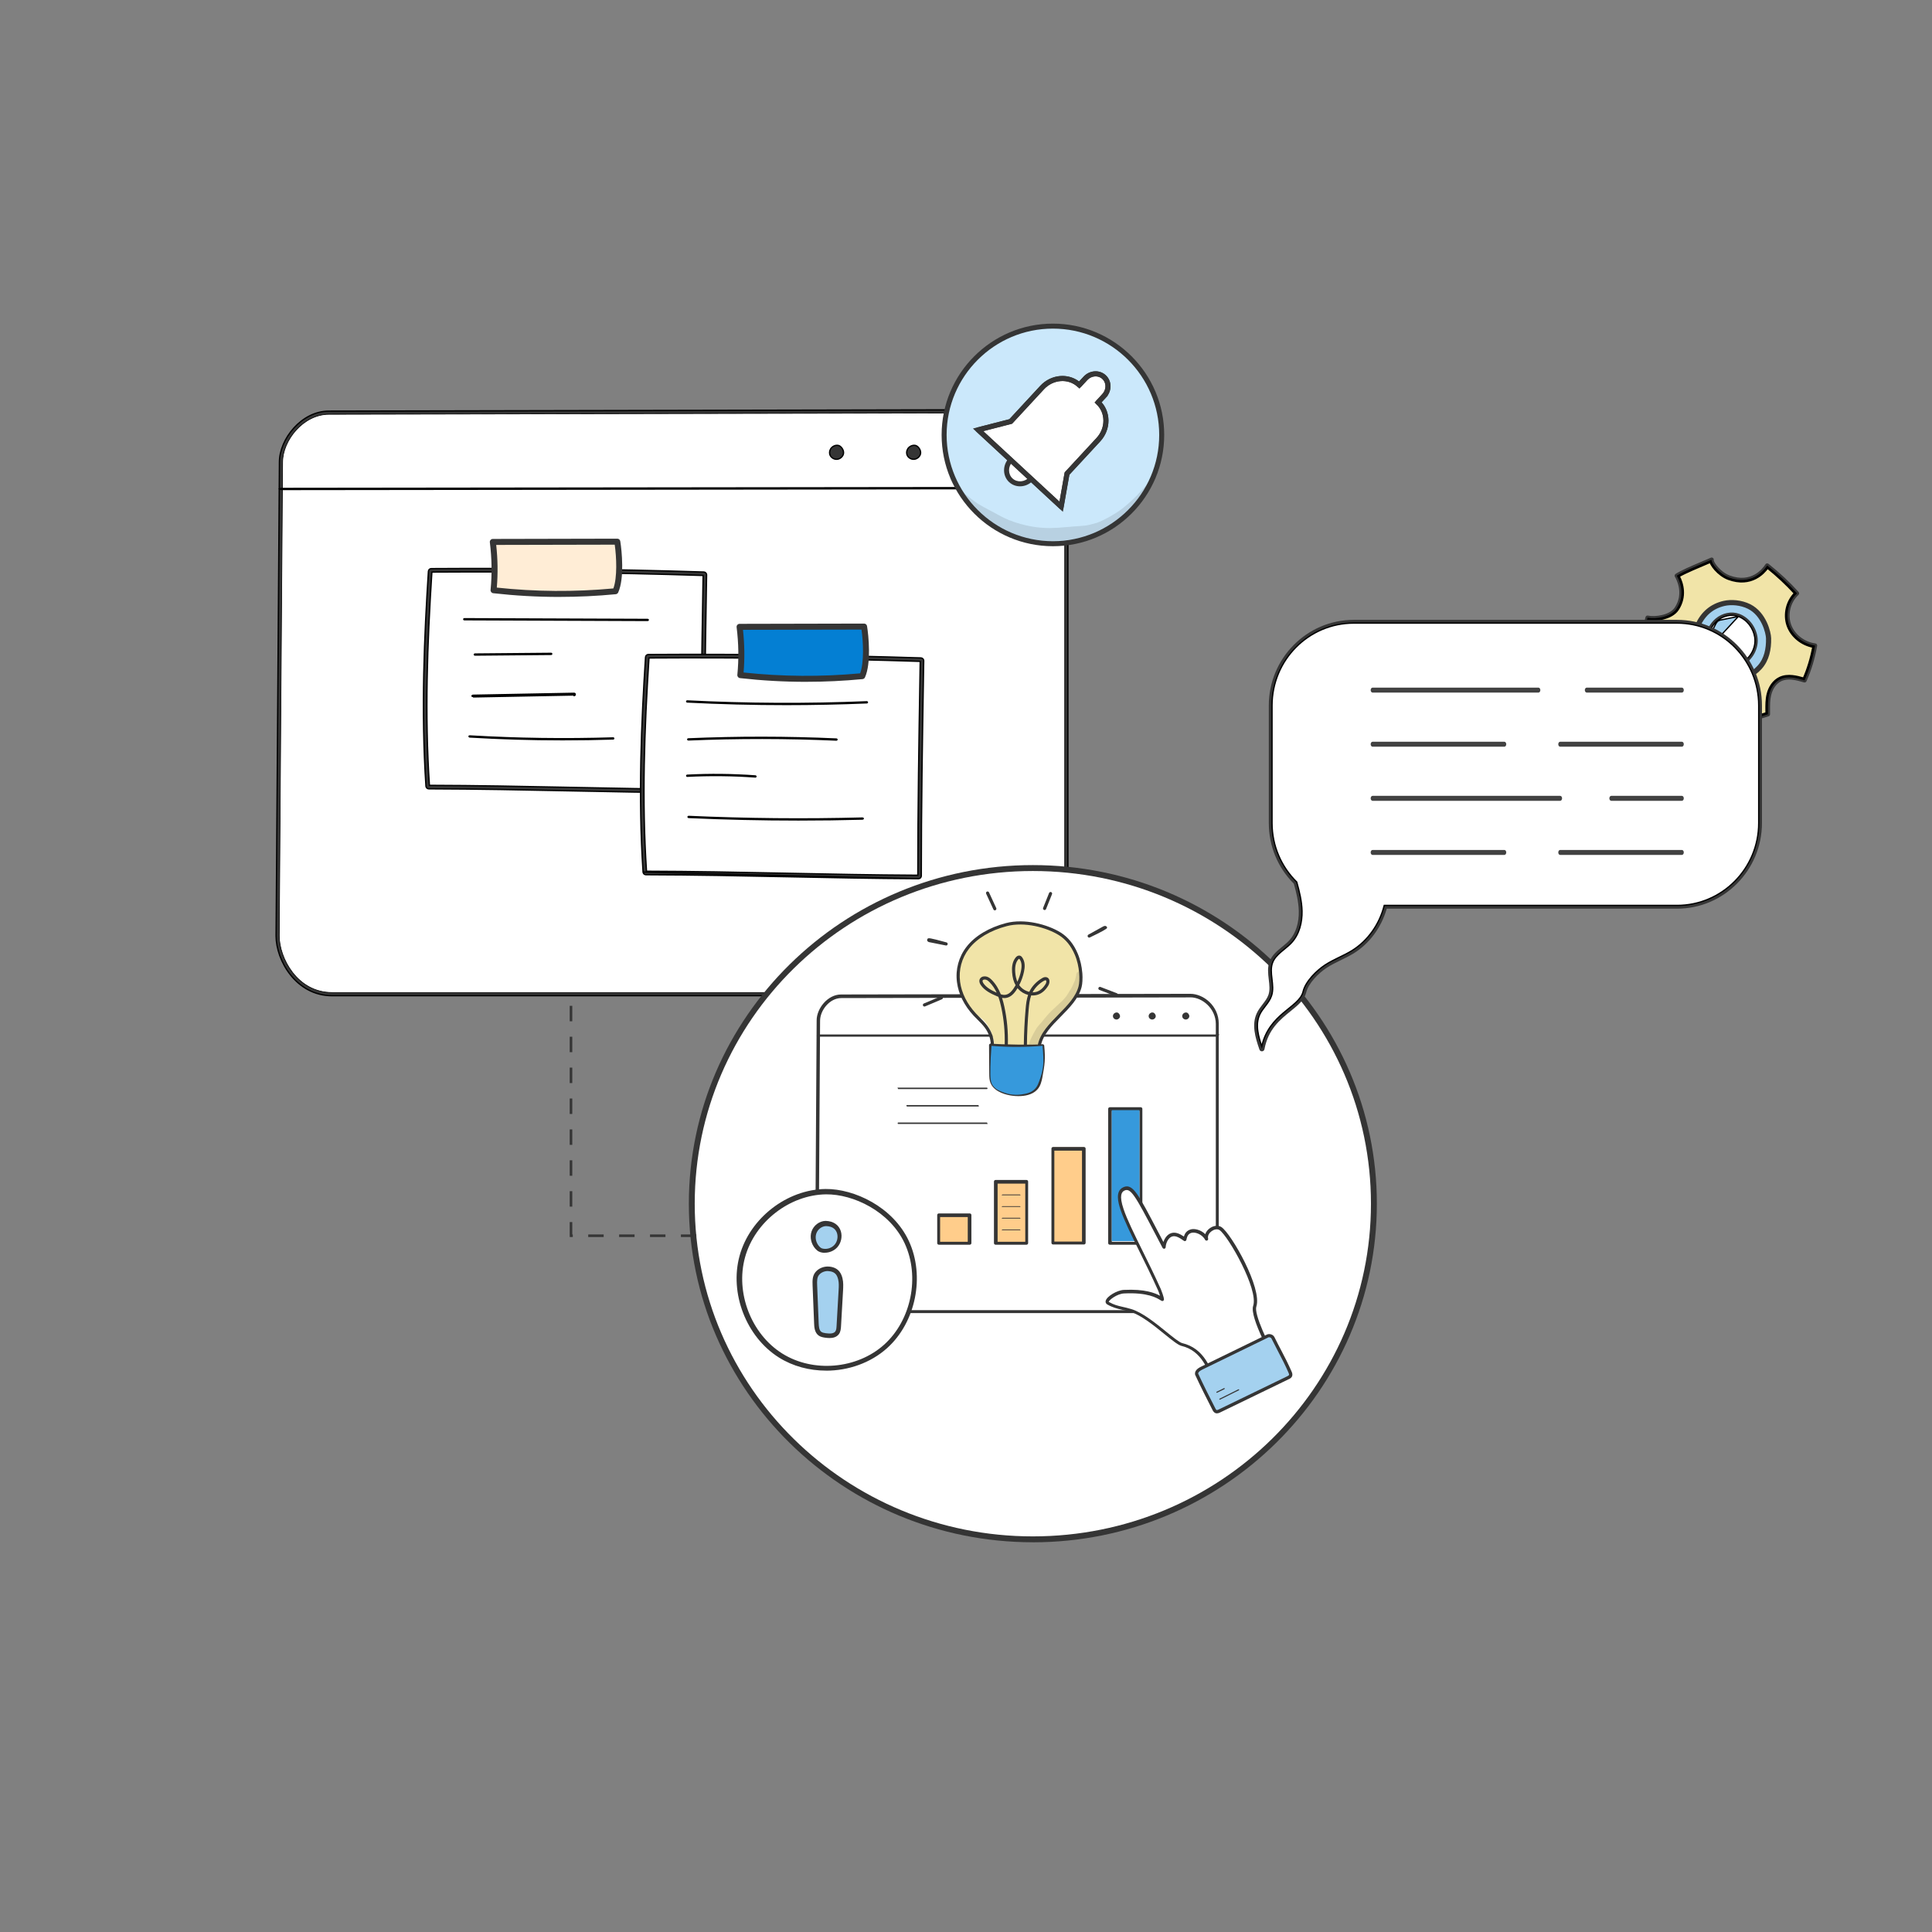 <svg xmlns="http://www.w3.org/2000/svg" width="1501" height="1501" viewBox="0 0 1501 1501" fill="none"><rect x="0" y="0" width="1501" height="1501" fill="#808080" stroke="none"/><g clip-path="url(#clip0_5858_11074)"><path d="M217.09 359.033V359.029C217.09 350.099 221.363 340.186 228.325 332.5C235.284 324.818 244.879 319.416 255.476 319.416L255.477 319.416L784.802 318.316C806.01 318.316 829.659 337.105 829.659 364.034V736.185C829.659 753.813 813.238 773.574 791.274 773.574H790.774V773.582H258.058C244.056 773.582 233.176 766.741 225.782 757.505C218.381 748.258 214.5 736.64 214.5 727.172C214.5 727.172 214.5 727.171 214.5 727.171L217.09 359.033ZM784.81 322.76L784.809 322.76L255.476 323.86C246.035 323.86 237.548 328.692 231.434 335.477C225.325 342.257 221.534 351.043 221.534 359.043C221.534 359.044 221.534 359.045 221.534 359.045L218.943 727.183V727.187C218.943 735.77 222.423 746.241 229.034 754.571C235.654 762.913 245.443 769.138 258.058 769.138H791.274C800.849 769.138 809.334 764.703 815.417 758.387C821.495 752.076 825.216 743.846 825.216 736.193V364.034C825.216 340.4 803.897 322.76 784.81 322.76Z" fill="#353535" stroke="black"></path><path d="M784.81 320.791C804.499 320.791 826.83 338.497 827.187 363.435L827.184 363.431V364.033V736.184C827.184 744.611 823.171 753.343 816.665 759.972C810.161 766.599 801.183 771.105 791.274 771.105H258.058C244.41 771.105 234.143 764.36 227.28 755.486C220.413 746.607 216.968 735.612 216.968 727.162C216.968 727.162 216.968 727.162 216.968 727.161L219.566 359.054V359.052C219.566 350.622 223.581 341.326 230.091 334.136C236.6 326.948 245.577 321.891 255.476 321.891L255.476 321.891L784.81 320.791Z" fill="white" stroke="black" stroke-width="0.5"></path><path d="M219.149 379.463L219.149 379.463L827.434 378.754H827.442C828.151 378.754 828.774 378.853 829.201 378.998C829.384 379.06 829.511 379.124 829.592 379.179C829.512 379.233 829.386 379.297 829.205 379.359C828.779 379.504 828.159 379.603 827.45 379.603L827.449 379.603L219.165 380.312L219.164 380.312L219.157 380.312C218.447 380.312 217.825 380.213 217.397 380.068C217.215 380.006 217.087 379.942 217.006 379.887C217.086 379.833 217.213 379.769 217.394 379.707C217.819 379.562 218.439 379.463 219.149 379.463ZM829.677 379.251C829.677 379.251 829.676 379.25 829.675 379.248C829.676 379.25 829.677 379.251 829.677 379.251ZM829.674 379.11C829.675 379.108 829.676 379.107 829.676 379.107C829.676 379.107 829.676 379.108 829.674 379.11ZM216.922 379.815C216.922 379.815 216.923 379.816 216.924 379.818C216.922 379.816 216.922 379.815 216.922 379.815ZM216.924 379.956C216.923 379.958 216.922 379.959 216.922 379.959C216.922 379.959 216.923 379.958 216.924 379.956Z" fill="#353535" stroke="black"></path><path d="M543.675 615.959L543.677 615.961C509.092 615.783 475.489 615.098 442.972 614.428C407.61 613.703 371.039 612.954 333.137 612.858H333.135C331.967 612.858 331.003 611.949 330.924 610.782C326.982 551.496 329.682 493.126 332.837 443.829L332.837 443.828C332.909 442.664 333.871 441.753 335.043 441.746L335.043 441.746C405.332 441.292 476.578 442.177 546.819 444.4C548.03 444.439 548.992 445.442 548.973 446.658L548.805 456.82C547.968 507.827 547.108 560.576 547.108 613.741C547.108 614.334 546.873 614.898 546.452 615.313L546.449 615.316C546.035 615.73 545.47 615.959 544.882 615.959H543.675ZM335.348 608.276L335.494 608.422L335.7 608.423C372.71 608.542 408.416 609.274 442.989 609.983L443.071 609.985L444.924 610.023C476.354 610.664 508.805 611.327 542.169 611.507L542.672 611.51L542.672 611.007C542.704 558.737 543.549 506.912 544.37 456.748L544.489 449.264L544.497 448.772L544.005 448.757C475.528 446.628 406.12 445.752 337.611 446.174L337.145 446.177L337.115 446.642C334.079 494.523 331.574 550.793 335.195 607.946L335.207 608.135L335.34 608.268L335.348 608.276Z" fill="#353535" stroke="black"></path><path d="M546.099 456.641C545.252 508.371 544.403 560.187 544.398 613.238C509.562 613.068 476.266 612.384 442.964 611.7C441.718 611.675 440.472 611.649 439.226 611.623C404.665 610.914 370.036 610.225 333.619 610.133C329.967 554.826 331.936 500.708 335.533 444.469C405.784 444.022 476.035 444.895 546.255 447.11C546.203 450.287 546.151 453.463 546.099 456.641Z" fill="white" stroke="black"></path><path d="M713.058 682.697V682.691H713.558C714.147 682.691 714.712 682.463 715.126 682.049L715.128 682.046C715.55 681.631 715.784 681.066 715.784 680.473C715.784 627.317 716.645 574.568 717.482 523.56L717.649 513.391C717.669 512.175 716.706 511.172 715.495 511.133C645.254 508.917 574.001 508.017 503.72 508.479L503.719 508.479C502.547 508.486 501.585 509.397 501.514 510.56L501.514 510.561C498.358 559.859 495.658 618.236 499.601 677.515L713.058 682.697ZM713.058 682.697C678.23 682.525 644.405 681.835 611.68 681.161C576.31 680.436 539.724 679.687 501.813 679.591H501.812C500.65 679.591 499.679 678.681 499.601 677.515L713.058 682.697ZM710.838 678.24L711.34 678.242L711.341 677.74C711.372 625.47 712.217 573.645 713.038 523.489L713.158 516.005L713.165 515.512L712.673 515.497C644.197 513.369 574.796 512.5 506.28 512.915L505.814 512.918L505.784 513.383C502.747 561.272 500.243 617.542 503.863 674.687L503.893 675.155H504.362H504.369C541.396 675.275 577.126 676.007 611.715 676.716L611.771 676.717L613.623 676.755C645.046 677.397 677.489 678.06 710.838 678.24Z" fill="#353535" stroke="black"></path><path d="M714.767 523.371C713.92 575.102 713.072 626.919 713.066 679.97C678.235 679.801 644.941 679.117 611.64 678.433C610.393 678.407 609.145 678.381 607.898 678.356C573.335 677.647 538.704 676.958 502.288 676.866C498.636 621.558 500.605 567.44 504.202 511.201C574.453 510.755 644.704 511.627 714.923 513.843C714.871 517.018 714.819 520.194 714.767 523.371Z" fill="white" stroke="black"></path><path d="M533.829 545.37L533.829 545.37L533.827 545.37C533.605 545.359 533.431 545.166 533.442 544.945L533.442 544.944C533.448 544.822 533.504 544.707 533.583 544.632C533.656 544.562 533.735 544.539 533.814 544.553L533.844 544.558L533.873 544.559C580.193 546.943 627.173 547.166 673.501 545.23C673.805 545.257 673.95 545.439 673.958 545.622C673.969 545.845 673.796 546.032 673.573 546.039L673.568 546.039C652.781 546.907 631.859 547.346 610.929 547.346H610.921C585.17 547.346 559.396 546.692 533.829 545.37Z" fill="#353535" stroke="black"></path><path d="M649.886 574.976H649.886H649.886H649.886H649.886H649.886H649.886H649.886H649.886H649.885H649.885H649.885H649.885H649.885H649.885H649.885H649.885H649.885H649.885H649.885H649.885H649.885H649.884H649.884H649.884H649.884H649.884H649.884H649.884H649.884H649.884H649.884H649.884H649.884H649.883H649.883H649.883H649.883H649.883H649.883H649.883H649.883H649.883H649.883H649.882H649.882H649.882H649.882H649.882H649.882H649.882H649.882H649.882H649.882H649.882H649.882H649.882H649.881H649.881H649.881H649.881H649.881H649.881H649.881H649.881H649.881H649.881H649.881H649.881H649.881H649.881H649.881H649.88H649.88H649.88H649.88H649.88H649.88H649.88H649.88H649.88H649.88H649.88H649.88H649.88H649.88H649.88H649.879H649.879H649.879H649.879H649.879H649.879H649.879H649.879H649.879H649.879H649.879H649.879H649.879H649.878H649.878H649.878H649.878H649.878H649.878H649.878H649.878H649.878H649.878H649.878H649.878H649.878H649.877H649.877H649.877H649.877H649.877H649.877H649.877H649.877H649.877H649.877H649.877H649.877H649.877H649.876H649.876H649.876H649.876H649.876H649.876H649.876H649.876H649.876H649.876H649.876H649.876H649.875H649.875H649.875H649.875H649.875H649.875H649.875H649.875H649.875H649.875H649.875H649.874H649.874H649.874H649.874H649.874H649.874H649.874H649.874H649.874H649.874H649.874H649.873H649.873H649.873H649.873H649.873H649.873H649.873H649.873H649.873H649.873H649.873H649.872H649.872H649.872H649.872H649.872H649.872H649.872H649.872H649.872H649.872H649.872H649.871H649.871H649.871H649.871H649.871H649.871H649.871H649.871H649.871H649.871H649.87H649.87H649.87H649.87H649.87H649.87H649.87H649.87H649.87H649.87H649.87H649.869H649.869H649.869H649.869H649.869H649.869H649.869H649.869H649.869H649.869H649.868H649.868H649.868H649.868H649.868H649.868H649.868H649.868H649.868H649.868H649.867H649.867H649.867H649.867H649.867H649.867H649.867H649.867H649.867H649.867H649.866H649.866H649.866H649.866H649.866H649.866H649.866H649.866H649.866H649.866H649.865H649.865H649.865H649.865H649.865H649.865H649.865H649.865H649.865H649.864H649.864H649.864H649.864H649.864H649.864H649.864H649.864H649.864H649.864H649.863H649.863H649.863H649.863H649.863H649.863H649.863H649.863H649.863H649.863H649.862H649.862H649.862H649.862H649.862H649.862H649.862H649.862H649.862H649.861H649.861H649.861H649.861H649.861H649.861H649.861H649.861H649.861H649.861H649.86H649.86H649.86H649.86H649.86H649.86H649.86H649.86H649.86H649.859H649.859H649.859H649.859H649.859H649.859H649.859H649.859H649.859H649.859H649.858H649.858H649.858H649.858H649.858H649.858H649.858H649.858H649.858H649.857C611.674 573.262 572.934 573.222 534.719 574.864C534.472 574.86 534.288 574.674 534.279 574.472C534.268 574.25 534.44 574.058 534.671 574.046C572.919 572.397 611.686 572.437 649.911 574.158C650.133 574.169 650.308 574.354 650.303 574.587C650.29 574.807 650.11 574.976 649.894 574.976H649.886Z" fill="#353535" stroke="black"></path><path d="M587.333 603.274C587.321 603.461 587.183 603.609 587.01 603.644H586.931H586.931H586.931H586.931H586.931H586.931H586.931H586.931H586.931H586.931H586.931H586.931H586.931H586.931H586.931H586.931H586.931H586.931H586.931H586.931H586.931H586.931H586.931H586.93H586.93H586.93H586.93H586.93H586.93H586.93H586.93H586.93H586.93H586.93H586.93H586.93H586.93H586.93H586.93H586.93H586.93H586.93H586.93H586.929H586.929H586.929H586.929H586.929H586.929H586.929H586.929H586.929H586.929H586.929H586.929H586.929H586.929H586.929H586.928H586.928H586.928H586.928H586.928H586.928H586.928H586.928H586.928H586.928H586.928H586.928H586.928H586.927H586.927H586.927H586.927H586.927H586.927H586.927H586.927H586.927H586.927H586.927H586.926H586.926H586.926H586.926H586.926H586.926H586.926H586.926H586.926H586.926H586.926H586.925H586.925H586.925H586.925H586.925H586.925H586.925H586.925H586.925H586.925H586.924H586.924H586.924H586.924H586.924H586.924H586.924H586.924H586.924H586.923H586.923H586.923H586.923H586.923H586.923H586.923H586.923H586.923H586.922H586.922H586.922H586.922H586.922H586.922H586.922H586.922H586.921H586.921H586.921H586.921H586.921H586.921H586.921H586.921H586.92H586.92H586.92H586.92H586.92H586.92H586.92H586.92H586.919H586.919H586.919H586.919H586.919H586.919H586.919H586.918H586.918H586.918H586.918H586.918H586.918H586.918H586.918H586.917H586.917H586.917H586.917H586.917H586.917H586.917H586.916H586.916H586.916H586.916H586.916H586.916H586.916H586.915H586.915H586.915H586.915H586.915H586.915H586.915H586.914H586.914H586.914H586.914H586.914H586.914H586.913H586.913H586.913H586.913H586.913H586.913H586.913H586.912H586.912H586.912H586.912H586.912H586.912H586.912H586.911H586.911H586.911H586.911H586.911H586.911H586.91H586.91H586.91H586.91H586.91H586.91H586.909H586.909H586.909H586.909H586.909H586.909H586.909H586.908H586.908H586.908H586.908H586.908H586.908H586.907H586.907H586.907H586.907H586.907H586.907H586.906H586.906H586.906H586.906H586.906H586.906H586.905H586.905H586.905H586.905H586.905H586.905H586.904H586.904H586.904H586.904H586.904H586.904H586.904H586.903H586.903H586.903H586.903H586.903H586.903H586.902H586.902H586.902H586.902H586.902H586.902H586.901H586.901H586.901H586.901H586.901H586.901H586.9H586.9H586.9H586.9H586.9H586.9H586.899H586.899H586.899H586.899H586.899H586.898H586.898H586.898H586.898H586.898H586.898H586.897H586.897H586.897H586.897H586.897H586.897H586.896H586.896H586.896H586.896H586.896H586.896H586.895H586.895H586.895H586.895H586.895H586.895H586.894H586.894H586.894H586.894H586.894H586.894H586.893H586.893H586.893H586.893H586.893H586.893H586.892H586.892H586.892H586.892H586.892H586.892H586.891H586.891H586.891H586.891H586.891H586.891H586.89H586.89H586.89H586.89H586.89H586.89H586.889H586.889H586.889H586.889H586.889H586.889H586.888H586.888H586.888H586.888H586.888H586.888H586.888H586.887H586.887H586.887H586.887H586.887H586.887H586.886H586.886H586.886H586.886H586.886C569.314 602.369 551.495 602.186 533.899 603.095C533.663 603.105 533.483 602.942 533.466 602.706C533.457 602.48 533.627 602.295 533.851 602.285L533.851 602.285L533.853 602.285C551.477 601.369 569.349 601.56 586.957 602.834C587.189 602.853 587.351 603.047 587.334 603.268L587.334 603.268L587.333 603.274Z" fill="#353535" stroke="black"></path><path d="M534.905 634.28L534.929 634.284L534.952 634.285C579.811 636.325 625.316 636.756 670.183 635.553C670.425 635.575 670.621 635.779 670.626 635.953L671.126 635.937L670.626 635.953C670.633 636.172 670.459 636.362 670.227 636.37C653.662 636.816 637.01 637.031 620.333 637.031H620.325C591.809 637.031 563.236 636.386 534.911 635.095C534.686 635.084 534.515 634.897 534.526 634.67C534.532 634.547 534.586 634.435 534.662 634.363C534.734 634.296 534.816 634.268 534.905 634.28Z" fill="#353535" stroke="black"></path><path d="M360.673 481.497V481.497H360.671C360.444 481.497 360.267 481.314 360.271 481.096L360.271 481.096V481.088C360.271 480.868 360.447 480.688 360.679 480.688C360.679 480.688 360.679 480.688 360.679 480.688L503.276 481.229H503.278C503.506 481.229 503.682 481.412 503.679 481.63V481.638C503.679 481.858 503.503 482.038 503.271 482.039C503.271 482.039 503.271 482.039 503.27 482.039L360.673 481.497Z" fill="#353535" stroke="black"></path><path d="M368.889 508.937C368.67 508.937 368.486 508.761 368.48 508.532C368.482 508.305 368.661 508.124 368.887 508.12C368.888 508.12 368.888 508.12 368.889 508.12L428.265 507.594H428.267H428.273C428.491 507.594 428.676 507.769 428.681 507.998C428.679 508.226 428.5 508.407 428.274 508.411C428.274 508.411 428.273 508.411 428.273 508.411L368.897 508.937H368.894H368.889Z" fill="#353535" stroke="black"></path><path d="M446.014 538.63L367.502 540.137C367 540.145 366.601 540.559 366.609 541.061M446.014 538.63L367.109 541.053L366.609 541.061M446.014 538.63C446.564 538.559 446.93 539.021 446.938 539.523C446.946 540.025 446.548 540.44 446.046 540.448L446.014 538.63ZM366.609 541.061L367.109 541.053M366.609 541.061L367.109 541.053M367.109 541.053C367.105 540.825 367.286 540.64 367.51 540.637L367.511 540.637M367.109 541.053L367.511 540.637M367.511 540.637L446.024 539.13L446.051 539.13M367.511 540.637L446.051 539.13M446.051 539.13L446.079 539.126M446.051 539.13L446.079 539.126M446.079 539.126C446.186 539.112 446.26 539.146 446.317 539.206C446.384 539.277 446.436 539.394 446.439 539.531C446.442 539.759 446.262 539.944 446.038 539.948L446.036 539.948M446.079 539.126L446.036 539.948M446.036 539.948L367.534 541.454M446.036 539.948L367.534 541.454M367.534 541.454H367.529H367.534Z" fill="#353535" stroke="black"></path><path d="M436.378 574.714L436.385 574.722C412.479 574.698 388.515 573.981 364.775 572.563C364.543 572.548 364.377 572.35 364.39 572.138L364.391 572.138C364.407 571.882 364.619 571.731 364.792 571.75L364.805 571.752L364.818 571.752C401.83 573.953 439.384 574.471 476.436 573.291C476.66 573.284 476.845 573.457 476.852 573.684C476.86 573.909 476.687 574.094 476.46 574.101L476.459 574.101C463.546 574.515 450.568 574.714 437.582 574.714H436.378Z" fill="#353535" stroke="black"></path><path d="M767.381 346.045L767.382 346.045C768.311 346.221 769.359 346.961 770.178 348.05C770.992 349.132 771.524 350.485 771.495 351.799C771.437 354.407 768.838 356.907 765.918 356.834C763.918 356.782 762.03 355.589 761.176 353.961L761.175 353.96C760.324 352.345 760.454 350.326 761.444 348.735L761.444 348.735L761.445 348.733C762.606 346.853 765.086 345.602 767.381 346.045Z" fill="#353535" stroke="black"></path><path d="M711.144 346.045L711.146 346.045C712.075 346.221 713.122 346.961 713.942 348.05C714.755 349.132 715.287 350.485 715.258 351.799C715.201 354.407 712.61 356.907 709.682 356.834C707.682 356.782 705.793 355.589 704.939 353.961L704.939 353.96C704.088 352.345 704.218 350.326 705.208 348.735L705.208 348.735L705.209 348.733C706.37 346.853 708.849 345.602 711.144 346.045Z" fill="#353535" stroke="black"></path><path d="M651.266 346.045L651.268 346.045C652.196 346.221 653.244 346.961 654.064 348.05C654.877 349.132 655.409 350.485 655.38 351.799C655.323 354.407 652.731 356.907 649.804 356.834C647.804 356.782 645.915 355.589 645.061 353.961L645.061 353.96C644.21 352.345 644.34 350.326 645.33 348.735L645.33 348.735L645.331 348.733C646.491 346.853 648.971 345.602 651.266 346.045Z" fill="#353535" stroke="black"></path><path d="M802.434 1198.21C655.072 1198.21 535.172 1080.22 535.172 935.172C535.172 790.126 655.072 672.102 802.434 672.102C949.795 672.102 1069.7 790.126 1069.7 935.172C1069.7 1080.22 949.795 1198.24 802.434 1198.24V1198.21ZM802.434 681.158C660.054 681.158 544.228 795.108 544.228 935.172C544.228 1075.24 660.054 1189.19 802.434 1189.19C944.813 1189.19 1060.64 1075.24 1060.64 935.172C1060.64 795.108 944.813 681.158 802.434 681.158Z" fill="#353535"></path><path d="M802.434 1193.64C947.513 1193.64 1065.12 1077.92 1065.12 935.172C1065.12 792.424 947.513 676.703 802.434 676.703C657.354 676.703 539.744 792.424 539.744 935.172C539.744 1077.92 657.354 1193.64 802.434 1193.64Z" fill="white"></path><path d="M541.003 960.061H443.614V774.082" stroke="#353535" stroke-width="2" stroke-dasharray="12 12"></path><path d="M945.721 795.083V1000.83C945.721 1009.35 937.779 1018.5 927.99 1018.5H654.603C641.121 1018.5 634.322 1004.84 634.322 996.313L635.582 792.591C635.582 784.063 643.525 773.805 653.313 773.805L924.825 773.277C934.643 773.277 945.721 782.392 945.721 795.141V795.083Z" fill="white"></path><path d="M927.902 1020.17H654.72C640.857 1020.17 633.208 1006.28 633.208 996.692L634.468 792.707C634.468 783.622 642.938 772.631 653.43 772.631L924.707 772.104C935.199 772.104 946.864 781.599 946.864 795.257V1001.24C946.864 1010.2 938.746 1020.17 927.902 1020.17ZM924.971 774.888L653.606 775.415C644.491 775.415 637.135 785.028 637.135 792.971L635.875 996.927C635.875 1005.48 642.645 1017.88 654.867 1017.88H928.107C937.398 1017.88 944.578 1009.06 944.578 1001.47V795.491C944.578 783.71 934.203 774.858 924.942 774.858L924.971 774.888Z" fill="#353535"></path><path d="M635.816 805.401C635.113 806.133 634.556 805.547 634.556 804.844C634.556 804.14 635.113 803.583 635.816 803.701H945.838C946.541 802.558 947.098 803.115 947.098 803.818C947.098 804.521 946.541 805.078 945.838 805.401H635.816Z" fill="#353535"></path><path d="M921.894 786.64C920.721 786.406 919.491 787.051 918.904 787.988C918.406 788.78 918.348 789.805 918.787 790.655C919.227 791.476 920.194 792.062 921.19 792.092C922.656 792.092 923.975 790.89 924.004 789.542C924.033 788.194 922.92 786.845 921.923 786.64H921.894Z" fill="#353535"></path><path d="M895.81 786.64C894.637 786.406 893.406 787.051 892.82 787.988C892.322 788.78 892.263 789.805 892.703 790.655C893.143 791.476 894.11 792.062 895.106 792.092C896.572 792.092 897.89 790.89 897.92 789.542C897.949 788.194 896.835 786.845 895.839 786.64H895.81Z" fill="#353535"></path><path d="M868.054 786.64C866.882 786.406 865.651 787.051 865.065 787.988C864.567 788.78 864.508 789.805 864.948 790.655C865.387 791.476 866.354 792.062 867.351 792.092C868.816 792.092 870.135 790.89 870.165 789.542C870.165 788.194 869.08 786.845 868.084 786.64H868.054Z" fill="#353535"></path><path d="M766.824 846.105H697.774C697.54 845.548 697.364 845.372 697.364 845.138C697.364 844.903 697.54 844.727 697.774 844.991H766.824C767.059 845.196 767.235 845.372 767.235 845.607C767.235 845.841 767.059 846.017 766.824 846.105Z" fill="#353535"></path><path d="M760.083 859.644H704.573C704.339 859.293 704.163 859.087 704.163 858.882C704.163 858.677 704.398 858.501 704.573 858.531H760.083C760.318 858.941 760.493 859.117 760.493 859.351C760.493 859.586 760.318 859.761 760.083 859.674V859.644Z" fill="#353535"></path><path d="M766.824 873.219H697.774C697.54 873.014 697.364 872.838 697.364 872.604C697.364 872.369 697.54 872.223 697.774 872.105H766.824C767.059 872.662 767.235 872.838 767.235 873.073C767.235 873.307 767.059 873.483 766.824 873.219Z" fill="#353535"></path><path d="M753.577 943.879H729.28V965.919H753.577V943.879Z" fill="#FFCD8B"></path><path d="M753.43 967.035H729.397C728.694 967.035 728.137 966.478 728.137 965.775V943.999C728.137 943.295 728.694 942.738 729.397 942.738H753.43C754.134 942.738 754.69 943.295 754.69 943.999V965.775C754.69 966.478 754.134 967.035 753.43 967.035ZM730.394 964.778H751.877V945.552H730.394V964.778Z" fill="#353535"></path><path d="M797.656 918.441H773.36V965.921H797.656V918.441Z" fill="#FFCD8B"></path><path d="M797.51 967.033H773.477C772.774 967.033 772.217 966.476 772.217 965.773V918.001C772.217 917.297 772.774 916.74 773.477 916.74H797.51C798.213 916.74 798.77 917.297 798.77 918.001V965.773C798.77 966.476 798.213 967.033 797.51 967.033ZM775.06 964.776H796.543V919.554H775.06V964.776Z" fill="#353535"></path><path d="M886.401 861.348H862.105V965.89H886.401V861.348Z" fill="white"></path><path d="M886.255 967.032H862.222C861.518 967.032 860.962 966.475 860.962 965.771V861.493C860.962 860.789 861.518 860.232 862.222 860.232H886.255C886.958 860.232 887.515 860.789 887.515 861.493V965.771C887.515 966.475 886.958 967.032 886.255 967.032ZM863.775 964.775H885.258V863.046H863.775V964.775Z" fill="#353535"></path><path d="M792.351 928.61H778.782C778.547 928.961 778.371 928.785 778.371 928.551C778.371 928.317 778.547 928.141 778.782 928.023H792.351C792.586 928.111 792.762 928.317 792.762 928.551C792.762 928.785 792.586 928.961 792.351 928.61Z" fill="#353535"></path><path d="M792.351 937.664H778.782C778.547 938.045 778.371 937.869 778.371 937.635C778.371 937.4 778.547 937.225 778.782 937.107H792.351C792.586 937.225 792.762 937.4 792.762 937.635C792.762 937.869 792.586 938.045 792.351 937.664Z" fill="#353535"></path><path d="M792.351 946.692H778.782C778.547 947.043 778.371 946.868 778.371 946.633C778.371 946.399 778.547 946.223 778.782 946.105H792.351C792.586 946.193 792.762 946.399 792.762 946.633C792.762 946.868 792.586 947.043 792.351 946.692Z" fill="#353535"></path><path d="M792.351 955.75H778.782C778.547 956.131 778.371 955.955 778.371 955.721C778.371 955.486 778.547 955.311 778.782 955.193H792.351C792.586 955.311 792.762 955.486 792.762 955.721C792.762 955.955 792.586 956.131 792.351 955.75Z" fill="#353535"></path><path d="M885.258 862.49H863.775V964.219H885.258V862.49Z" fill="#3699DC"></path><path d="M947.802 1086.08C951.876 1084.09 955.92 1082.1 960.023 1080.1C970.34 1075.12 980.656 1070.14 991.002 1065.21C992.233 1064.63 993.435 1064.04 994.695 1063.49C985.99 1048.57 972.479 1021.72 974.853 1014.75C979.367 1001.47 955.715 959.471 948.271 954.401C943.904 951.44 936.02 956.833 937.397 962.343C934.672 957.243 928.429 955.426 925.381 956.364C922.304 957.273 921.161 959.442 920.545 962.753C917.409 960.526 913.746 958.093 910.287 959.207C906.829 960.321 904.572 964.805 904.396 968.644C883.588 929.078 879.807 920.257 873.037 923.598C861.665 929.225 882.357 960.731 900.821 1001.85C901.348 1002.96 903.165 1007.98 903.107 1009.24C901.114 1008.3 894.695 1002.29 873.212 1003.37C866.97 1003.67 857.591 1010.47 860.874 1012.34C867.322 1016.01 871.22 1015.74 878.781 1018.06C892.79 1022.37 911.694 1042.44 918.054 1044.41C938.453 1049.18 941.706 1071.02 947.773 1086.11L947.802 1086.08Z" fill="white"></path><path d="M995.222 1064.57L991.53 1066.33C980.422 1071.61 970.31 1076.5 960.551 1081.19C956.946 1082.95 953.37 1084.68 949.795 1086.46L948.358 1087.2C948.036 1087.34 947.684 1087.34 947.333 1087.23C947.01 1087.11 946.717 1086.85 946.629 1086.52C945.516 1083.74 944.519 1080.81 943.435 1077.7C938.892 1064.4 933.763 1049.36 917.79 1045.61H917.731C914.947 1044.76 910.404 1041.07 904.631 1036.41C896.6 1029.87 886.548 1021.75 878.429 1019.26C875.879 1018.47 873.769 1018 871.747 1017.56C867.937 1016.68 864.625 1015.92 860.258 1013.46C859.203 1012.87 858.734 1011.79 859.027 1010.64C859.848 1007.19 867.761 1002.41 873.154 1002.14C889.508 1001.32 897.479 1004.64 901.231 1006.69C900.733 1005.08 900.059 1003.2 899.678 1002.41C894.783 991.506 889.683 981.189 885.17 972.074C878.839 959.296 873.417 948.247 870.575 939.923C868.552 933.886 866.53 925.562 872.362 922.573C872.421 922.573 872.421 922.544 872.48 922.514C876.934 920.316 880.012 922.983 883.353 927.643C887.134 932.948 892.087 942.414 900.264 958.065C901.377 960.234 902.608 962.52 903.869 964.923C904.894 961.846 906.975 958.974 909.935 958.036C913.452 956.893 917.028 958.827 919.783 960.674C920.486 958.3 921.864 956.101 925.058 955.164C927.96 954.284 932.972 955.427 936.371 958.856C936.928 957.098 938.218 955.427 940.006 954.167C943.024 952.028 946.571 951.734 949.003 953.376C956.741 958.651 980.832 1001 976.055 1015.16C974.179 1020.67 984.613 1043.73 995.808 1062.84C995.984 1063.16 996.043 1063.52 995.926 1063.87C995.838 1064.19 995.603 1064.48 995.31 1064.63V1064.69L995.222 1064.57ZM948.476 1084.59L948.71 1084.47C952.315 1082.71 955.861 1080.95 959.466 1079.23C969.226 1074.51 979.367 1069.61 990.445 1064.34L992.878 1063.16C989.038 1056.45 970.603 1023.42 973.593 1014.57C977.93 1001.76 954.191 960.263 947.509 955.691C945.721 954.489 943.171 955.193 941.412 956.453C939.742 957.625 937.983 959.853 938.599 962.285C938.775 962.901 938.423 963.546 937.837 963.78C937.221 964.015 936.547 963.78 936.254 963.194C933.91 958.768 928.341 957.01 925.703 957.801C923.447 958.475 922.362 959.941 921.747 963.223C921.659 963.634 921.395 963.985 920.985 964.161C920.574 964.337 920.135 964.278 919.783 964.015C916.559 961.729 913.423 959.736 910.639 960.644C907.708 961.582 905.774 965.627 905.627 968.968C905.598 969.525 905.217 970.023 904.631 970.14C904.074 970.257 903.517 969.993 903.224 969.495C901.319 965.92 899.59 962.579 897.978 959.472C882.005 928.962 878.458 922.573 873.535 925.005C871.542 926.002 869.285 928.552 872.919 939.366C875.674 947.514 881.096 958.505 887.368 971.224C891.882 980.369 897.011 990.714 901.905 1001.65C902.315 1002.55 904.338 1007.95 904.308 1009.56C904.308 1010 904.074 1010.38 903.722 1010.61C903.341 1010.85 902.901 1010.88 902.52 1010.67C902.198 1010.53 901.846 1010.32 901.407 1010.03C898.74 1008.39 891.618 1003.96 873.212 1004.9C867.937 1005.16 861.548 1010 861.401 1011.46C865.475 1013.78 868.435 1014.45 872.216 1015.33C874.179 1015.77 876.407 1016.27 879.074 1017.09C887.661 1019.73 897.89 1028.02 906.125 1034.71C911.196 1038.81 915.973 1042.71 918.347 1043.44C935.668 1047.51 941.061 1063.25 945.779 1077.14C946.688 1079.75 947.509 1082.21 948.417 1084.56H948.476V1084.59Z" fill="#353535"></path><path d="M988.98 1039.37C994.46 1050.47 998.036 1056.31 1002.29 1066.07C1002.64 1066.86 1002.96 1067.74 1002.73 1068.56C1002.43 1069.5 1001.47 1069.99 1000.62 1070.43C982.942 1078.99 965.269 1087.58 947.597 1096.14C946.688 1096.61 945.633 1097.02 944.724 1096.64C943.962 1096.31 943.523 1095.52 943.142 1094.79C938.482 1085.7 933.851 1076.56 929.748 1067.59C929.426 1065.39 931.741 1063.87 933.734 1062.9C950.821 1054.58 967.966 1046.25 985.052 1037.9C985.902 1037.46 988.218 1037.67 989.068 1039.4H989.038L988.98 1039.37Z" fill="#A4D1EF"></path><path d="M1001.52 1071.37C1001.52 1071.37 1001.26 1071.52 1001.11 1071.58L948.095 1097.28C947.275 1097.69 945.692 1098.45 944.197 1097.81C942.966 1097.28 942.38 1096.14 941.97 1095.35C937.398 1086.38 932.679 1077.12 928.547 1068.12C928.488 1068 928.459 1067.91 928.459 1067.77C928.136 1065.45 929.69 1063.43 933.119 1061.79L984.437 1036.79C985.932 1036.06 988.98 1036.52 990.153 1038.87C992.204 1043.06 993.963 1046.43 995.692 1049.68C998.447 1054.93 1000.79 1059.5 1003.46 1065.6C1003.78 1066.36 1004.34 1067.68 1003.93 1069C1003.52 1070.29 1002.4 1070.96 1001.55 1071.4H1001.52V1071.37ZM930.891 1067.21C934.995 1076.09 939.655 1085.29 944.197 1094.17C944.432 1094.61 944.783 1095.29 945.135 1095.46C945.604 1095.67 946.483 1095.23 946.982 1094.99L1000 1069.29C1000.64 1068.97 1001.32 1068.62 1001.49 1068.18C1001.61 1067.8 1001.35 1067.18 1001.11 1066.57C998.505 1060.56 996.131 1056.01 993.406 1050.8C991.706 1047.52 989.947 1044.15 987.837 1039.92C987.31 1038.9 985.844 1038.84 985.522 1038.99L934.203 1063.99C932.679 1064.75 930.862 1065.89 930.891 1067.21Z" fill="#353535"></path><path d="M962.515 1080.11L947.86 1087.4C947.655 1087.52 947.421 1087.4 947.304 1087.23C947.186 1087.02 947.304 1086.79 947.479 1086.67L962.133 1079.37C962.339 1079.26 962.573 1079.37 962.69 1079.55C962.808 1079.75 962.69 1079.99 962.515 1080.11Z" fill="#353535"></path><path d="M951.29 1079.22L945.575 1082.04C945.37 1082.15 945.106 1082.04 945.018 1081.83C944.901 1081.63 945.018 1081.39 945.223 1081.27L950.938 1078.46C951.143 1078.34 951.407 1078.46 951.495 1078.67C951.612 1078.87 951.495 1079.11 951.319 1079.22H951.29Z" fill="#353535"></path><path d="M641.825 925.704C612.575 926.026 584.791 947.597 576.965 976.026C569.111 1004.45 581.831 1037.4 606.684 1052.99C631.508 1068.58 666.385 1065.53 688.249 1045.93C710.083 1026.29 717.117 991.706 704.72 964.977C692.323 938.248 661.959 925.498 641.854 925.704H641.825Z" fill="white"></path><path d="M641.825 1064.86C628.929 1064.86 616.092 1061.52 605.19 1054.69C579.721 1038.69 566.591 1004.66 574.621 975.529C582.681 946.338 611.374 924.093 641.385 923.741C663.571 923.507 693.759 937.575 706.098 964.157C718.788 991.531 711.52 1027.35 689.158 1047.42C676.35 1058.91 659.058 1064.89 641.854 1064.89L641.825 1064.86ZM641.825 927.903C613.513 928.225 586.462 949.239 578.841 976.789C571.251 1004.31 583.648 1036.46 607.71 1051.55C631.713 1066.62 665.74 1063.69 686.871 1044.7C707.973 1025.73 714.861 991.912 702.874 966.033C691.238 940.945 662.751 927.698 641.825 927.903Z" fill="#353535"></path><path d="M644.082 985.787C640.623 985.464 636.843 986.901 634.732 989.656C632.886 992.088 632.945 995.371 633.062 998.419C633.443 1008.38 633.853 1018.32 634.264 1028.28C634.381 1031.19 634.703 1034.53 637.077 1036.2C638.279 1037.05 639.773 1037.31 641.21 1037.52C644.463 1038.01 648.419 1038.1 650.354 1035.43C651.409 1034 651.555 1032.09 651.643 1030.31C652.171 1021.04 652.698 1011.75 653.226 1002.49C653.402 999.474 653.578 996.426 652.816 993.495C652.083 990.593 650.559 986.373 644.082 985.787Z" fill="#A4D1EF"></path><path d="M644.463 1039.54C643.232 1039.54 642.001 1039.39 640.946 1039.25C639.217 1038.98 637.517 1038.66 636.051 1037.63C632.769 1035.29 632.593 1030.78 632.505 1028.34L631.303 998.478C631.157 994.873 631.215 991.386 633.326 988.601C635.729 985.436 640.008 983.648 644.228 984.029C652.405 984.762 653.929 990.799 654.515 993.056C655.336 996.28 655.131 999.621 654.984 1002.58L653.402 1030.39C653.284 1032.15 653.167 1034.53 651.79 1036.46C650.002 1038.89 647.188 1039.54 644.463 1039.54ZM643.144 987.488C640.389 987.488 637.663 988.719 636.168 990.712C634.732 992.587 634.732 995.372 634.85 998.332L636.051 1028.2C636.168 1030.72 636.403 1033.53 638.132 1034.76C638.982 1035.35 640.154 1035.58 641.503 1035.79C645.43 1036.37 647.892 1035.93 648.976 1034.41C649.709 1033.41 649.826 1031.98 649.943 1030.22L651.526 1002.41C651.702 999.563 651.848 996.632 651.174 993.965C650.442 991.122 649.24 988.045 643.994 987.576C643.73 987.576 643.466 987.546 643.202 987.546L643.144 987.488Z" fill="#353535"></path><path d="M641.795 950.643C640.359 950.643 638.952 950.965 637.692 951.639C630.424 955.625 630.717 964.3 635.113 969.283C635.728 969.986 636.432 970.631 637.282 971.041C637.927 971.363 638.601 971.569 639.275 971.686C643.026 972.36 647.1 970.953 649.621 968.11C652.141 965.238 653.05 961.047 651.936 957.383C650.822 953.749 647.686 950.76 641.795 950.613V950.643Z" fill="#A4D1EF"></path><path d="M640.799 973.328C640.066 973.328 639.334 973.269 638.601 973.123C637.634 972.947 636.813 972.683 636.11 972.302C635.172 971.833 634.322 971.101 633.443 970.133C630.19 966.47 629.017 961.224 630.483 956.798C632.036 952.05 636.637 948.592 641.415 948.533H641.473C647.423 948.68 651.731 951.611 653.255 956.534C654.545 960.755 653.49 965.62 650.588 968.932C648.156 971.687 644.463 973.269 640.799 973.269V973.328ZM641.796 952.578C638.484 952.636 635.289 955.069 634.176 958.41C633.091 961.663 634 965.561 636.432 968.287C637.018 968.932 637.546 969.371 638.074 969.664C638.484 969.87 638.982 970.016 639.598 970.133C642.763 970.69 646.192 969.518 648.331 967.115C650.471 964.711 651.233 961.165 650.295 958.088C649.533 955.655 647.452 952.724 641.825 952.578H641.796Z" fill="#353535"></path><path d="M842.322 891.32H818.025V966.672H842.322V891.32Z" fill="#FFCD8B"></path><path d="M842.176 966.85H818.143C817.439 966.85 816.883 966.293 816.883 965.589V892.377C816.883 891.674 817.439 891.117 818.143 891.117H842.176C842.879 891.117 843.436 891.674 843.436 892.377V965.589C843.436 966.293 842.879 966.85 842.176 966.85ZM819.139 964.593H840.622V893.96H819.139V964.593Z" fill="#353535"></path><path d="M1346.5 563.095C1345.72 563.095 1345.03 562.534 1344.89 561.74C1343.97 556.538 1341.01 551.757 1336.75 548.631C1335 547.345 1332.3 545.85 1329.3 545.883C1326.71 545.939 1324.19 547.154 1321.83 548.397C1318.12 550.346 1314.41 552.706 1312.42 556.702C1312.22 557.108 1311.86 557.412 1311.42 557.543C1310.98 557.669 1310.52 557.613 1310.12 557.38C1301.65 552.365 1294.87 547.201 1289.4 541.597C1288.78 540.966 1288.77 539.961 1289.38 539.321C1293.52 534.979 1296.11 529.058 1296.49 523.071C1296.63 520.758 1296.4 519.024 1295.76 517.613C1294.62 515.122 1292.03 513.206 1287.83 511.757C1283.97 510.425 1279.82 509.668 1275.51 509.513C1275.07 509.499 1274.66 509.308 1274.36 508.985C1274.07 508.663 1273.91 508.238 1273.93 507.798C1274.39 498.47 1275.89 488.931 1278.41 479.449C1278.63 478.598 1279.5 478.079 1280.36 478.271C1285.28 479.397 1297.1 478.178 1301.2 471.924C1308.05 461.479 1302.98 451.025 1301.26 448.071C1300.82 447.309 1301.06 446.337 1301.8 445.865C1306.22 443.061 1313.74 439.869 1321.7 436.49C1324.15 435.452 1326.66 434.387 1329.15 433.298C1329.7 433.06 1330.33 433.139 1330.81 433.504C1331.28 433.868 1331.52 434.462 1331.43 435.051C1331.22 436.747 1336.67 444.449 1343.78 447.089C1360.49 453.296 1369.28 442.037 1371.58 438.439C1371.83 438.046 1372.23 437.78 1372.69 437.705C1373.16 437.63 1373.62 437.752 1373.98 438.042C1382.83 445.113 1390.48 452.263 1397.35 459.909C1397.95 460.577 1397.9 461.605 1397.24 462.213C1391.14 467.793 1388.76 477.145 1391.45 484.959C1394.11 492.712 1401.72 498.713 1410.37 499.895C1410.81 499.956 1411.21 500.19 1411.47 500.55C1411.73 500.91 1411.84 501.358 1411.76 501.793C1410.11 511.369 1407.25 520.87 1403.48 529.273C1403.14 530.021 1402.3 530.404 1401.52 530.17C1395.14 528.268 1388.99 526.763 1383.87 529.231C1380.2 530.993 1377.29 534.984 1376.08 539.901C1375.13 543.742 1375.16 547.822 1375.18 552.145C1375.19 553.071 1375.2 554.005 1375.19 554.949C1375.19 555.655 1374.74 556.277 1374.07 556.496C1364.67 559.613 1355.73 561.763 1346.74 563.067C1346.66 563.081 1346.58 563.086 1346.5 563.086V563.095ZM1329.47 542.607C1332.49 542.607 1335.67 543.775 1338.69 545.99C1343.19 549.299 1346.45 554.197 1347.78 559.604C1355.72 558.366 1363.64 556.449 1371.92 553.762C1371.92 553.229 1371.91 552.697 1371.91 552.173C1371.87 547.64 1371.85 543.359 1372.89 539.12C1374.36 533.18 1377.84 528.502 1382.44 526.287C1388.19 523.515 1394.75 524.815 1401.06 526.633C1404.23 519.281 1406.69 511.126 1408.24 502.858C1399.1 501.003 1391.22 494.409 1388.34 486.029C1385.42 477.533 1387.7 467.461 1393.85 460.946C1387.74 454.263 1380.98 447.94 1373.29 441.701C1369.85 446.262 1359.79 456.539 1342.63 450.169C1336.32 447.823 1330.23 441.523 1328.58 437.121C1326.7 437.929 1324.82 438.729 1322.98 439.514C1315.9 442.519 1309.18 445.37 1304.86 447.851C1307.16 452.436 1310.95 463.04 1303.94 473.728C1299.29 480.813 1287.7 482.58 1281.2 481.744C1279.11 489.974 1277.79 498.232 1277.29 506.335C1281.33 506.621 1285.23 507.406 1288.9 508.668C1294 510.425 1297.22 512.911 1298.74 516.262C1299.61 518.183 1299.94 520.412 1299.76 523.282C1299.37 529.493 1296.86 535.643 1292.83 540.401C1297.58 545.069 1303.35 549.439 1310.37 553.711C1312.84 549.822 1316.58 547.462 1320.31 545.504C1322.9 544.144 1325.94 542.686 1329.24 542.616C1329.32 542.616 1329.4 542.616 1329.48 542.616L1329.47 542.607Z" fill="#353535"></path><path d="M1288.68 509.265C1284.81 507.928 1280.75 507.162 1276.61 506.926C1277.1 498.253 1278.49 489.62 1280.72 481.031C1283.56 481.477 1287.71 481.359 1291.75 480.411C1296.26 479.354 1300.89 477.206 1303.4 473.38L1303.4 473.38C1309.88 463.499 1307.1 453.376 1304.01 447.609C1306.72 446 1310.46 444.24 1314.76 442.349C1317.28 441.241 1319.95 440.108 1322.7 438.941C1324.75 438.07 1326.85 437.179 1328.96 436.266C1328.97 436.297 1328.98 436.328 1328.99 436.359C1329.16 436.936 1329.44 437.56 1329.78 438.203C1330.48 439.491 1331.51 440.935 1332.78 442.363C1335.32 445.21 1338.9 448.103 1342.85 449.574L1342.85 449.574C1351.69 452.856 1358.68 451.672 1363.85 449.004C1368.37 446.669 1371.45 443.23 1373.18 440.792C1380.83 446.968 1388.08 453.645 1394.73 460.962C1388.4 467.306 1386.03 477.328 1388.95 485.822C1391.87 494.322 1399.89 500.736 1408.98 502.352C1407.39 511.122 1404.8 519.691 1401.42 527.401C1398.58 526.566 1395.54 525.764 1392.53 525.454C1389.21 525.111 1385.84 525.359 1382.72 526.863C1377.83 529.215 1374.76 534.203 1373.51 539.272L1373.51 539.273C1372.48 543.441 1372.51 547.787 1372.54 552.191C1372.54 552.868 1372.55 553.547 1372.55 554.226C1364.37 556.903 1356 559.005 1347.29 560.326C1346.08 554.845 1342.83 549.833 1338.31 546.503C1335.75 544.618 1332.59 543.176 1329.24 543.243L1329.24 543.243C1326.08 543.309 1323.16 544.706 1320.59 546.059C1316.97 547.969 1313 550.42 1310.57 554.575C1303.85 550.529 1297.48 545.957 1291.94 540.427C1296.14 535.698 1298.71 529.552 1299.11 523.237L1299.11 523.236C1299.25 521.056 1299.13 518.671 1298.15 516.521L1298.15 516.521C1296.38 512.648 1292.35 510.531 1288.68 509.265L1288.68 509.265Z" fill="#F1E4A8" stroke="black" stroke-width="2"></path><path d="M1339.47 468.794C1329.85 470.996 1323.22 476.814 1319.09 485.787C1314.97 494.76 1315.45 505.762 1320.54 514.226C1325.63 522.689 1335.24 528.302 1345.12 528.335C1353.39 528.363 1361.52 524.587 1367.07 518.46C1372.61 512.333 1374.21 504.15 1374.04 495.891C1373.95 491.727 1370.54 477.029 1358.91 471.215C1352.69 468.107 1345.03 467.528 1339.47 468.794Z" fill="#A4D1EF" stroke="#353535" stroke-width="4" stroke-miterlimit="10"></path><path d="M1345.22 528.882H1345.12C1335.13 528.845 1325.3 523.204 1320.07 514.506C1314.9 505.917 1314.34 494.822 1318.6 485.559C1322.87 476.249 1329.86 470.431 1339.35 468.262C1345.55 466.846 1353.32 467.813 1359.15 470.725C1371.54 476.917 1374.51 492.382 1374.58 495.878C1374.78 505.804 1372.46 513.31 1367.47 518.825C1361.77 525.125 1353.46 528.882 1345.21 528.882H1345.22ZM1339.59 469.328C1330.32 471.445 1323.77 476.903 1319.59 486.017C1315.48 494.957 1316.02 505.66 1321 513.946C1326.04 522.325 1335.51 527.761 1345.12 527.793H1345.22C1353.15 527.793 1361.16 524.171 1366.66 518.096C1371.45 512.796 1373.69 505.538 1373.49 495.906C1373.39 491.377 1369.71 477.231 1358.66 471.707C1353.04 468.902 1345.56 467.968 1339.59 469.332L1339.59 469.328Z" fill="#353535"></path><path d="M1344.72 518.866C1338.84 518.866 1332.95 516.52 1328.87 512.174C1326.9 510.071 1325.49 507.673 1324.77 505.238C1324.11 502.93 1323.97 500.326 1324.35 497.27C1325.2 490.521 1328.3 484.441 1332.88 480.581C1338.14 476.136 1345.38 474.706 1351.31 476.931C1358.55 479.651 1364.07 486.596 1365.37 494.625C1366.8 503.458 1361.76 513.034 1353.63 516.899C1350.84 518.226 1347.78 518.866 1344.72 518.866ZM1345.44 479.165C1341.8 479.165 1338.01 480.529 1334.99 483.081C1331.04 486.418 1328.34 491.741 1327.6 497.677C1327.27 500.28 1327.38 502.453 1327.92 504.322C1328.49 506.262 1329.64 508.201 1331.26 509.93C1336.44 515.441 1345.45 517.165 1352.23 513.936C1359.09 510.669 1363.35 502.593 1362.14 495.144C1361.03 488.255 1356.33 482.305 1350.16 479.992C1348.67 479.431 1347.07 479.16 1345.44 479.16L1345.44 479.165Z" fill="#353535"></path><path d="M1326.83 504.64L1326.83 504.641C1327.48 506.904 1328.79 508.963 1330.43 510.71C1335.96 516.605 1345.42 518.437 1352.71 514.965C1360.01 511.494 1364.55 502.932 1363.26 494.966C1362.14 488.023 1357.33 481.474 1350.56 478.932L1326.83 504.64ZM1326.83 504.64C1326.16 502.37 1326.17 499.932 1326.47 497.533M1326.83 504.64L1326.47 497.533M1326.47 497.533C1327.2 491.689 1329.8 485.978 1334.26 482.211L1326.47 497.533ZM1334.26 482.21C1338.72 478.447 1345.15 476.902 1350.56 478.932L1334.26 482.21Z" fill="white" stroke="black"></path><path d="M772.908 707.271C772.432 707.271 772.009 706.999 771.79 706.545L766.149 694.319C765.877 693.699 766.149 692.974 766.747 692.701C767.374 692.429 768.092 692.701 768.365 693.299L774.005 705.524C774.277 706.144 774.005 706.87 773.407 707.142C773.234 707.218 773.06 707.263 772.886 707.263H772.908V707.271Z" fill="#353535"></path><path d="M811.536 707.027C811.385 707.027 811.233 707.005 811.09 706.929C810.47 706.68 810.167 705.954 810.417 705.334L815.059 693.758C815.309 693.138 816.034 692.836 816.654 693.086C817.274 693.335 817.577 694.061 817.327 694.681L812.685 706.256C812.488 706.733 812.035 707.027 811.536 707.027Z" fill="#353535"></path><path d="M772.455 811.775C772.054 807.186 770.685 802.672 768.44 798.506C767.268 796.359 765.869 794.288 764.002 792.518C762.104 790.696 759.76 789.252 757.666 787.604C751.035 782.387 746.718 775.053 745.765 767.424C745.017 761.414 743.974 754.753 745.645 748.863C746.869 744.546 754.846 732.449 759.586 728.729C767.245 722.741 778.564 719.028 788.869 717.826C799.167 716.632 809.993 718.401 818.802 723.089C830.173 729.152 837.756 739.904 839.382 751.229C841 762.555 836.887 774.305 828.804 783.438C825.463 787.203 821.471 790.545 818.129 794.34C813.464 799.625 810.122 805.765 808.376 811.904C804.111 812.554 799.749 812.554 795.401 812.524C791.734 812.524 788.068 812.501 784.401 812.471C780.484 812.471 776.568 812.448 772.477 811.745L772.455 811.768V811.775Z" fill="#F1E4A8"></path><g opacity="0.13"><path d="M840.373 755.393C839.352 754.448 837.401 754.667 836.653 755.763C836.101 756.882 836.305 756.338 836.055 757.933C836.033 758.13 836.002 758.357 835.957 758.553C835.806 759.204 835.284 761.321 835.11 761.797C835.435 761.177 835.413 761.2 835.088 761.873C833.265 766.016 832.865 767.21 830.574 770.552C829.977 771.528 828.88 773.743 826.756 775.988C824.238 778.929 817.305 784.449 813.313 789.235C812.141 790.603 809.57 793.673 809.2 794.225L809.177 794.247C807.68 795.865 806.183 797.491 805.034 799.313C802.811 803.003 803.015 802.957 801.616 805.626C800.792 807.426 799.499 809.694 799.598 811.539C799.598 811.69 799.651 811.811 799.673 811.939C798.925 813.013 798.6 814.336 799.076 815.803C800.346 819.417 800.324 823.636 799.998 830.274C799.628 837.185 800.127 834.538 798.002 840.753C796.778 843.747 797.632 841.948 795.908 844.843C795.485 845.569 794.865 846.22 794.835 847.036C794.464 848.805 795.636 850.151 797.201 850.756C797.602 850.559 798.002 850.333 798.373 850.083C800.021 848.987 801.616 847.86 803.31 846.794C804.157 846.272 804.981 845.743 805.828 845.199C807.226 842.757 808.149 840.088 808.875 837.464C810.024 831.801 810.319 830.728 811.445 824.52C811.922 821.829 811.718 819.084 811.445 816.385C811.173 814.691 811.143 812.718 809.752 811.35C809.381 811.403 809.003 811.425 808.655 811.478C808.005 811.554 807.385 811.599 806.735 811.652C809.555 803.721 811.801 799.305 816.836 793.469C820.125 790.074 823.822 786.936 827.315 783.693C830.634 780.774 833.575 777.508 835.844 773.917C837.091 771.399 836.887 771.648 837.688 769.826C837.809 769.524 837.613 769.902 837.515 770.151C837.991 769.252 838.414 768.352 838.815 767.43C839.488 766.031 839.858 764.564 840.138 763.067V762.992C840.766 760.05 842.006 756.958 840.41 755.355L840.388 755.408L840.373 755.393Z" fill="#353535"></path></g><g opacity="0.13"><path d="M801.299 806.187C801.397 806.013 801.495 805.839 801.571 805.665C801.594 805.59 801.647 805.537 801.669 805.469C801.548 805.718 801.42 805.945 801.299 806.195V806.187Z" fill="#353535"></path></g><path d="M791.402 851.612C789.429 851.612 787.712 851.438 786.51 851.287C782.518 850.765 772.863 848.769 769.725 841.783C768.576 839.235 768.576 836.491 768.554 834.049C768.554 829.732 768.501 826.39 768.478 823.025C768.478 819.684 768.425 816.342 768.402 812.002C768.402 811.654 768.554 811.329 768.803 811.079C769.053 810.853 769.4 810.732 769.748 810.777C777.452 811.578 802.992 811.896 809.956 811.299C810.629 811.223 811.226 811.745 811.279 812.395C812.254 823.048 811.68 826.987 809.858 836.869C809.26 840.112 808.413 843.802 805.767 846.622C801.979 850.66 796.014 851.59 791.402 851.59V851.612ZM770.905 813.37C770.905 817.06 770.958 820.054 770.958 823.025C770.958 826.367 771.011 829.709 771.033 834.049C771.033 836.347 771.033 838.714 771.979 840.785C773.801 844.853 779.365 847.87 786.843 848.868C794.373 849.866 800.785 848.422 804.006 844.974C806.198 842.63 806.924 839.485 807.476 836.446C809.17 827.214 809.767 823.298 808.973 813.847C801.019 814.293 779.464 814.021 770.89 813.348L770.912 813.37H770.905Z" fill="#353535"></path><path d="M807.423 813.596H807.196C806.523 813.475 806.1 812.825 806.221 812.175C807.99 802.724 815.377 795.239 822.507 788.003C829.069 781.342 835.874 774.454 837.968 766.228C839.087 761.79 838.966 750.963 835.05 741.785C832.154 734.972 828.041 729.884 822.779 726.595C812.852 720.411 795.764 715.995 782.299 719.488C769.476 722.83 759.004 729.068 752.82 737.074C747.157 744.386 744.715 753.511 745.909 762.766C747.028 771.445 751.3 779.951 758.203 787.391C759.148 788.411 760.176 789.44 761.174 790.438C763.269 792.532 765.438 794.702 767.185 797.099C770.376 801.461 772.099 806.504 772.22 811.645C772.22 812.318 771.699 812.893 771.026 812.893C770.353 812.893 769.778 812.371 769.778 811.698C769.68 807.056 768.085 802.497 765.212 798.528C763.563 796.282 761.469 794.188 759.45 792.169C758.452 791.171 757.401 790.12 756.411 789.077C749.153 781.267 744.662 772.284 743.49 763.106C742.189 753.201 744.836 743.425 750.899 735.592C757.432 727.162 768.357 720.6 781.701 717.129C795.848 713.462 813.729 718.074 824.079 724.516C829.765 728.062 834.233 733.544 837.295 740.832C841.461 750.661 841.582 761.964 840.312 766.848C838.044 775.732 831.005 782.839 824.223 789.727C817.017 797.008 810.228 803.896 808.61 812.628C808.512 813.226 807.99 813.626 807.415 813.626L807.423 813.596Z" fill="#353535"></path><path d="M796.626 813.097C795.953 813.097 795.401 812.522 795.432 811.849V811.721C795.53 802.792 795.983 793.485 796.8 784.056C797.125 780.238 797.549 776.496 798.743 772.957C795.923 772.231 793.231 770.689 791.213 768.489C790.986 768.239 790.767 767.99 790.54 767.718C790.192 768.27 789.844 768.814 789.489 769.366C786.941 773.184 784.128 775.15 780.907 775.399C780.083 775.452 779.289 775.399 778.511 775.248C779.259 777.615 779.834 779.966 780.333 782.212C782.404 791.844 783.297 801.673 783.024 811.449C783.024 812.122 782.45 812.696 781.754 812.643C781.081 812.643 780.529 812.069 780.56 811.373C780.832 801.794 779.94 792.161 777.913 782.733C777.339 780.042 776.643 777.221 775.623 774.424C775.222 774.273 774.821 774.122 774.451 773.948C769.914 772.05 764.871 769.555 762.006 765.313C760.63 763.295 760.509 761.344 761.658 759.953C762.905 758.456 765.151 758.305 766.724 758.781C768.319 759.28 769.513 760.331 770.466 761.276C773.755 764.618 775.955 768.512 777.528 772.473C778.579 772.798 779.645 773.025 780.718 772.919C783.138 772.746 785.33 771.12 787.455 767.982C788.007 767.158 788.529 766.311 789.028 765.434C787.478 762.713 786.586 759.371 786.306 755.356C786.079 752.188 786.132 747.546 789.096 743.879C790.041 742.707 791.266 742.185 792.385 742.457C793.254 742.684 793.806 743.304 794.131 743.781C796.702 747.372 796.203 751.712 795.605 754.683C794.857 758.373 793.609 761.941 791.84 765.336C792.188 765.835 792.589 766.334 792.989 766.78C794.562 768.504 796.981 769.971 799.65 770.598C799.673 770.523 799.726 770.447 799.749 770.371C801.745 766.206 805.238 762.539 809.547 759.991C810.394 759.492 811.415 758.993 812.617 759.144C813.691 759.272 814.537 759.839 814.983 760.792C815.732 762.289 815.256 764.285 814.484 765.608C812.239 769.373 809.419 771.823 806.077 772.844C804.504 773.32 802.833 773.494 801.163 773.343C799.938 776.685 799.545 780.276 799.189 784.223C798.365 793.605 797.919 802.829 797.843 811.691V811.842C797.843 812.515 797.291 813.036 796.619 813.036V813.089L796.626 813.097ZM765.075 761.004C764.425 761.004 763.828 761.2 763.556 761.525C762.981 762.221 763.783 763.544 764.055 763.945C766.346 767.34 770.587 769.608 774.33 771.226C772.961 768.285 771.184 765.487 768.742 763.022C768.016 762.274 767.124 761.473 766.02 761.147C765.718 761.049 765.401 760.996 765.075 760.996V761.004ZM802.236 770.961C803.28 770.961 804.33 770.833 805.381 770.515C808.126 769.668 810.492 767.597 812.413 764.353C812.889 763.552 813.086 762.41 812.814 761.881C812.761 761.752 812.662 761.631 812.337 761.609C811.891 761.556 811.317 761.858 810.818 762.13C807.098 764.323 804.081 767.445 802.236 770.939V770.961ZM791.787 744.892C791.666 744.892 791.341 745.089 791.016 745.467C789.171 747.735 788.445 750.827 788.748 755.22C788.944 758.138 789.496 760.633 790.419 762.75C791.689 760.006 792.642 757.163 793.239 754.245C794.04 750.253 793.715 747.387 792.165 745.24C791.938 744.937 791.84 744.892 791.818 744.892H791.795H791.787Z" fill="#353535"></path><path d="M770.33 812.553C783.501 813.649 796.793 813.627 809.963 812.5C810.478 819.002 810.969 823.765 810.266 829.065C810.039 830.797 809.555 833.602 808.444 836.921C806.879 841.571 806.047 844.043 803.824 846.221C800.83 849.139 797.163 849.721 793.716 850.266C791.863 850.56 786.503 851.203 780.242 848.92C776.863 847.687 773.702 846.538 771.48 843.529C769.703 841.125 769.226 838.479 769.461 828.703C769.559 824.499 769.794 819.01 770.33 812.553Z" fill="#3699DC"></path><path d="M846.209 728.433C845.763 728.433 845.34 728.184 845.113 727.76C844.811 727.163 845.037 726.437 845.612 726.112L857.134 719.754C858.405 719.058 859.206 719.429 859.577 719.731C859.947 720.033 860.151 720.457 860.098 720.926C860.015 721.621 855.562 724.086 846.731 728.312C846.557 728.388 846.383 728.433 846.209 728.433Z" fill="#353535"></path><path d="M735.044 734.542H734.795L722.146 732.024C721.775 731.948 720.626 731.722 720.324 730.656C720.203 730.179 720.324 729.71 720.649 729.355C721.322 728.66 721.624 728.38 735.362 732.175C736.012 732.349 736.383 732.999 736.231 733.65C736.103 734.224 735.612 734.595 735.037 734.595V734.542H735.044Z" fill="#353535"></path><path d="M718.207 781.986C717.73 781.986 717.284 781.713 717.088 781.237C716.816 780.617 717.11 779.891 717.738 779.642L730.856 774.107C731.476 773.835 732.202 774.13 732.451 774.758C732.723 775.378 732.428 776.103 731.801 776.353L718.683 781.895C718.532 781.97 718.358 781.993 718.207 781.993V781.986Z" fill="#353535"></path><path d="M867.303 774.053C867.151 774.053 867 774.03 866.856 773.977L854.109 769.085C853.489 768.836 853.164 768.14 853.414 767.49C853.663 766.862 854.359 766.545 855.009 766.794L867.756 771.686C868.384 771.936 868.701 772.631 868.452 773.281C868.278 773.78 867.802 774.083 867.303 774.083V774.06V774.053Z" fill="#353535"></path><path d="M980.393 816.797C979.541 816.797 978.775 816.257 978.492 815.439C975.174 805.951 972.282 795.946 976.447 787.092C977.634 784.566 979.305 782.388 980.923 780.286C982.819 777.819 984.61 775.484 985.509 772.79C986.702 769.208 986.229 765.248 985.728 761.055C985.175 756.41 984.605 751.608 986.339 747.016C988.223 742.034 992.249 738.741 996.138 735.559C998.166 733.899 1000.08 732.337 1001.71 730.548C1006.66 725.131 1009.26 717.06 1009.05 707.822C1008.88 700.454 1007 693.027 1005.22 686.588C992.664 674.005 985.757 657.283 985.757 639.434V548.104C985.757 511.419 1015.37 481.574 1051.77 481.574H1302.88C1339.27 481.574 1368.89 511.419 1368.89 548.104V639.434C1368.89 676.119 1339.27 705.964 1302.88 705.964H1077.37C1073.21 720.596 1063.87 733.214 1051.59 740.75C1048.38 742.719 1044.97 744.374 1041.68 745.976C1037.99 747.776 1034.17 749.634 1030.73 751.899C1024.25 756.172 1016.51 763.982 1014.82 771.014C1013.4 776.942 1008.43 780.948 1002.69 785.593C994.531 792.184 985.279 799.651 982.381 815.137C982.214 816.042 981.459 816.716 980.549 816.786C980.497 816.786 980.445 816.791 980.393 816.791V816.797ZM1051.77 485.639C1017.59 485.639 989.789 513.661 989.789 548.104V639.434C989.789 656.36 996.409 672.205 1008.42 684.062C1008.67 684.312 1008.85 684.62 1008.95 684.962C1010.85 691.756 1012.89 699.681 1013.08 707.723C1013.32 718.024 1010.33 727.105 1004.68 733.301C1002.85 735.304 1000.73 737.04 998.679 738.718C995.043 741.691 991.604 744.501 990.106 748.461C988.724 752.119 989.213 756.225 989.726 760.568C990.256 765.021 990.803 769.62 989.329 774.074C988.217 777.424 986.131 780.141 984.109 782.772C982.554 784.792 981.091 786.703 980.088 788.828C977.45 794.437 978.308 800.981 980.192 807.582C984.501 795.064 993.073 788.143 1000.16 782.417C1005.33 778.243 1009.8 774.637 1010.89 770.055C1012.85 761.903 1021.15 753.35 1028.51 748.496C1032.17 746.086 1036.11 744.165 1039.92 742.312C1043.12 740.75 1046.44 739.142 1049.48 737.272C1061.31 730.014 1070.19 717.676 1073.86 703.415C1074.09 702.515 1074.9 701.894 1075.82 701.894H1302.87C1337.04 701.894 1364.84 673.872 1364.84 639.428V548.099C1364.84 513.655 1337.04 485.633 1302.87 485.633H1051.77V485.639Z" fill="#353535"></path><path d="M1007.49 685.38L1007.45 685.252L1007.36 685.159C995.59 673.538 988.273 657.348 988.273 639.429V548.099C988.273 512.749 1016.7 484.102 1051.77 484.102H1302.87C1337.93 484.102 1366.36 512.749 1366.36 548.099V639.429C1366.36 674.779 1337.93 703.427 1302.87 703.427H1075.82H1075.43L1075.33 703.802C1071.67 718.036 1062.73 730.94 1050.27 738.589L1050.27 738.589C1047.16 740.497 1043.87 742.096 1040.57 743.707C1040.31 743.83 1040.06 743.954 1039.8 744.077C1036.25 745.811 1032.68 747.586 1029.35 749.787L1029.62 750.204L1029.34 749.787C1026.01 751.991 1022.25 755.171 1019.08 758.779C1015.92 762.381 1013.32 766.448 1012.37 770.427C1011.62 773.546 1009.6 776.158 1006.84 778.768C1005.14 780.37 1003.2 781.935 1001.13 783.605C999.811 784.672 998.436 785.782 997.038 786.972C990.225 792.767 983.136 800.231 980.272 812.883C978.971 809.06 977.771 805.087 977.221 801.158C976.588 796.641 976.82 792.219 978.72 788.176L978.721 788.176C979.788 785.899 981.335 783.885 982.917 781.825C983.102 781.582 983.289 781.34 983.475 781.096C985.229 778.797 986.954 776.407 987.891 773.587C989.261 769.463 988.736 765.06 988.229 760.8L988.191 760.481C987.667 756.073 987.211 751.825 988.69 747.913L988.69 747.913C989.944 744.594 992.371 742.063 995.156 739.661C995.975 738.955 996.829 738.257 997.691 737.552C999.729 735.887 1001.81 734.186 1003.56 732.262C1009.52 725.744 1011.76 716.525 1011.56 707.759C1011.38 700.131 1009.53 692.682 1007.49 685.38Z" fill="white" stroke="black"></path><g opacity="0.93"><path d="M1195.24 538.078H1066.37C1065.55 538.078 1064.89 537.218 1064.89 536.15C1064.89 535.083 1065.55 534.223 1066.37 534.223H1195.24C1196.05 534.223 1196.72 535.083 1196.72 536.15C1196.72 537.218 1196.06 538.078 1195.24 538.078Z" fill="#353535"></path><path d="M1168.75 580.119H1066.37C1065.55 580.119 1064.89 579.259 1064.89 578.191C1064.89 577.124 1065.55 576.264 1066.37 576.264H1168.75C1169.56 576.264 1170.23 577.124 1170.23 578.191C1170.23 579.259 1169.57 580.119 1168.75 580.119Z" fill="#353535"></path><path d="M1212.11 622.158H1066.37C1065.55 622.158 1064.89 621.298 1064.89 620.23C1064.89 619.163 1065.55 618.303 1066.37 618.303H1212.12C1212.93 618.303 1213.6 619.163 1213.6 620.23C1213.6 621.298 1212.94 622.158 1212.12 622.158H1212.11Z" fill="#353535"></path><path d="M1168.75 664.199H1066.37C1065.55 664.199 1064.89 663.339 1064.89 662.272C1064.89 661.204 1065.55 660.344 1066.37 660.344H1168.75C1169.56 660.344 1170.23 661.204 1170.23 662.272C1170.23 663.339 1169.57 664.199 1168.75 664.199Z" fill="#353535"></path><path d="M1306.69 664.199H1212.11C1211.3 664.199 1210.64 663.339 1210.64 662.272C1210.64 661.204 1211.3 660.344 1212.11 660.344H1306.69C1307.5 660.344 1308.16 661.204 1308.16 662.272C1308.16 663.339 1307.5 664.199 1306.69 664.199Z" fill="#353535"></path><path d="M1306.69 622.158H1251.81C1250.99 622.158 1250.33 621.298 1250.33 620.23C1250.33 619.163 1250.99 618.303 1251.81 618.303H1306.69C1307.5 618.303 1308.16 619.163 1308.16 620.23C1308.16 621.298 1307.5 622.158 1306.69 622.158Z" fill="#353535"></path><path d="M1306.69 580.119H1212.11C1211.3 580.119 1210.64 579.259 1210.64 578.191C1210.64 577.124 1211.3 576.264 1212.11 576.264H1306.69C1307.5 576.264 1308.16 577.124 1308.16 578.191C1308.16 579.259 1307.5 580.119 1306.69 580.119Z" fill="#353535"></path><path d="M1306.69 538.078H1232.75C1231.94 538.078 1231.27 537.218 1231.27 536.15C1231.27 535.083 1231.93 534.223 1232.75 534.223H1306.69C1307.5 534.223 1308.16 535.083 1308.16 536.15C1308.16 537.218 1307.5 538.078 1306.69 538.078Z" fill="#353535"></path></g><path d="M574.603 487.012C576.123 499.238 576.425 511.614 575.168 524.53C606.597 528.069 638.39 528.333 669.882 525.308C674.368 515.43 672.71 495.183 671.315 486.799L574.603 487.012Z" fill="#047FD3"></path><path d="M626.276 529.725C609.111 529.725 591.945 528.758 574.917 526.838C573.648 526.7 572.743 525.57 572.856 524.302C574.05 511.976 573.862 499.877 572.291 487.287C572.203 486.622 572.416 485.957 572.856 485.467C573.296 484.965 573.937 484.676 574.603 484.676L671.315 484.463C672.458 484.463 673.426 485.291 673.615 486.408C674.846 493.801 676.945 515.391 672.006 526.26C671.667 527.014 670.938 527.541 670.108 527.616C655.556 529.009 640.916 529.712 626.276 529.712V529.725ZM577.694 522.47C607.728 525.708 638.177 525.922 668.261 523.122C671.403 514.587 670.687 498.759 669.317 489.12L577.229 489.32C578.473 500.542 578.624 511.437 577.707 522.457L577.694 522.47Z" fill="#353535"></path><path d="M382.878 421.049C384.399 433.275 384.7 445.651 383.444 458.567C414.873 462.106 446.666 462.37 478.158 459.345C482.644 449.467 480.985 429.221 479.59 420.836L382.878 421.049Z" fill="#FFEDD6"></path><path d="M434.552 463.762C417.386 463.762 400.22 462.795 383.193 460.875C381.923 460.737 381.019 459.607 381.132 458.339C382.325 446.014 382.137 433.914 380.566 421.324C380.478 420.659 380.692 419.994 381.132 419.504C381.571 419.002 382.212 418.713 382.878 418.713L479.59 418.5C480.734 418.5 481.701 419.328 481.89 420.446C483.121 427.839 485.22 449.428 480.281 460.298C479.942 461.051 479.213 461.578 478.384 461.653C463.832 463.046 449.192 463.749 434.552 463.749V463.762ZM385.97 456.507C416.004 459.745 446.452 459.959 476.537 457.16C479.678 448.624 478.962 432.797 477.592 423.157L385.505 423.358C386.749 434.579 386.9 445.474 385.982 456.494L385.97 456.507Z" fill="#353535"></path><path d="M901.475 351.361C908.907 305.273 877.57 261.887 831.482 254.455C785.394 247.024 742.007 278.361 734.576 324.449C727.144 370.537 758.481 413.923 804.569 421.355C850.657 428.786 894.044 397.449 901.475 351.361Z" fill="#CBE8FB"></path><path d="M818.025 424.36C770.348 424.36 731.561 385.573 731.561 337.896C731.561 290.219 770.348 251.432 818.025 251.432C865.702 251.432 904.489 290.219 904.489 337.896C904.489 385.573 865.702 424.36 818.025 424.36ZM818.025 255.305C772.489 255.305 735.445 292.348 735.445 337.884C735.445 383.421 772.489 420.464 818.025 420.464C863.562 420.464 900.605 383.421 900.605 337.884C900.605 292.348 863.562 255.305 818.025 255.305Z" fill="#353535"></path><path d="M785.207 357.348C789.521 352.682 796.588 352.195 800.971 356.25C805.365 360.315 805.421 367.393 801.095 372.059C796.78 376.725 789.714 377.212 785.331 373.157C780.937 369.092 780.881 362.014 785.207 357.348Z" fill="white"></path><path d="M792.466 377.835C789.397 377.835 786.384 376.759 784.017 374.574C778.853 369.795 778.74 361.471 783.78 356.024C788.819 350.577 797.12 350.033 802.295 354.823C807.46 359.602 807.573 367.926 802.533 373.373C799.804 376.329 796.101 377.835 792.477 377.835H792.466ZM786.633 358.662C783.043 362.535 783.055 368.402 786.656 371.72C790.257 375.049 796.09 374.608 799.679 370.735C803.269 366.861 803.258 361.007 799.657 357.677C796.067 354.348 790.223 354.789 786.633 358.662Z" fill="#353535"></path><path d="M857.866 307.466C861.829 303.186 861.773 296.697 857.753 292.971C853.732 289.245 847.255 289.698 843.291 293.979L838.534 299.12C830.483 291.668 817.538 292.563 809.623 301.125L785.252 327.454L759.93 333.966L824.447 393.67L828.988 367.918L853.359 341.588C861.275 333.026 861.173 320.059 853.121 312.608L857.877 307.478L857.866 307.466Z" fill="white" stroke="#353535" stroke-width="4" stroke-miterlimit="10"></path><path d="M824.435 395.595C823.948 395.595 823.484 395.414 823.11 395.074L758.594 335.359C758.073 334.872 757.857 334.147 758.027 333.457C758.197 332.766 758.741 332.222 759.432 332.052L784.199 325.688L808.184 299.777C816.35 290.955 829.498 289.63 838.353 296.413L841.853 292.642C844.106 290.208 847.13 288.747 850.346 288.52C853.619 288.294 856.711 289.358 859.055 291.533C861.399 293.707 862.702 296.708 862.736 299.981C862.758 303.22 861.535 306.334 859.282 308.769L855.782 312.54C859.214 316.356 861.105 321.294 861.15 326.639C861.195 332.607 858.93 338.383 854.763 342.879L830.777 368.79L826.338 393.976C826.213 394.678 825.715 395.256 825.047 395.482C824.843 395.55 824.639 395.584 824.424 395.584L824.435 395.595ZM763.86 334.94L823.144 389.808L827.063 367.567C827.131 367.204 827.301 366.853 827.55 366.581L851.92 340.251C855.408 336.48 857.311 331.656 857.277 326.673C857.232 321.736 855.295 317.24 851.796 314.012C851.422 313.661 851.196 313.174 851.173 312.664C851.15 312.155 851.343 311.645 851.694 311.271L856.45 306.13C858.024 304.42 858.885 302.246 858.874 300.003C858.851 297.806 857.991 295.802 856.439 294.375C854.888 292.937 852.826 292.246 850.641 292.382C848.41 292.54 846.303 293.56 844.729 295.27L839.973 300.411C839.622 300.785 839.135 301.011 838.625 301.034C838.093 301.057 837.606 300.864 837.232 300.513C829.984 293.809 818.241 294.658 811.061 302.416L786.69 328.746C786.441 329.017 786.113 329.21 785.75 329.312L763.882 334.94H763.86Z" fill="#353535"></path><g opacity="0.13"><path d="M866.212 409.866C872.565 403.614 878.771 397.205 884.796 390.636C885.124 390.274 885.453 389.912 885.781 389.549C887.366 386.616 889.008 383.717 890.673 380.818C892.666 376.718 894.716 372.653 896.743 368.564C895.509 369.516 894.558 371.113 893.64 372.63C893.301 373.219 891.658 375.45 891.002 376.356C886.007 382.369 880.594 388.054 874.524 392.981C869.723 397.533 857.899 404.271 852.203 406.185C842.317 409.005 842.996 408.28 833.812 409.062C825.93 409.673 818.048 410.692 810.132 410.081C799.396 409.492 785.954 405.913 775.965 400.262C770.631 397.25 765.082 394.611 759.839 391.429C756.102 388.949 753.055 386.412 750.111 384.034C746.804 380.92 747.019 380.41 743.588 375.62C742.761 374.034 741.787 372.347 739.907 371.917C739.228 371.701 738.56 371.679 737.926 371.792C740.779 376.333 743.611 380.897 746.408 385.472C750.677 390.342 755.139 395.042 759.714 399.583C762.002 401.859 764.346 404.079 766.713 406.264C775.49 411.179 784.572 415.755 794.447 417.929C805.817 420.488 817.516 420.737 829.067 419.446C835.295 418.914 841.581 418.891 847.707 417.51C854.196 416.174 860.221 413.297 865.951 410.047C866.042 409.99 866.133 409.934 866.223 409.888L866.212 409.866Z" fill="#353535"></path></g></g><defs><clipPath id="clip0_5858_11074"><rect width="1501" height="1501" fill="white"></rect></clipPath></defs></svg>